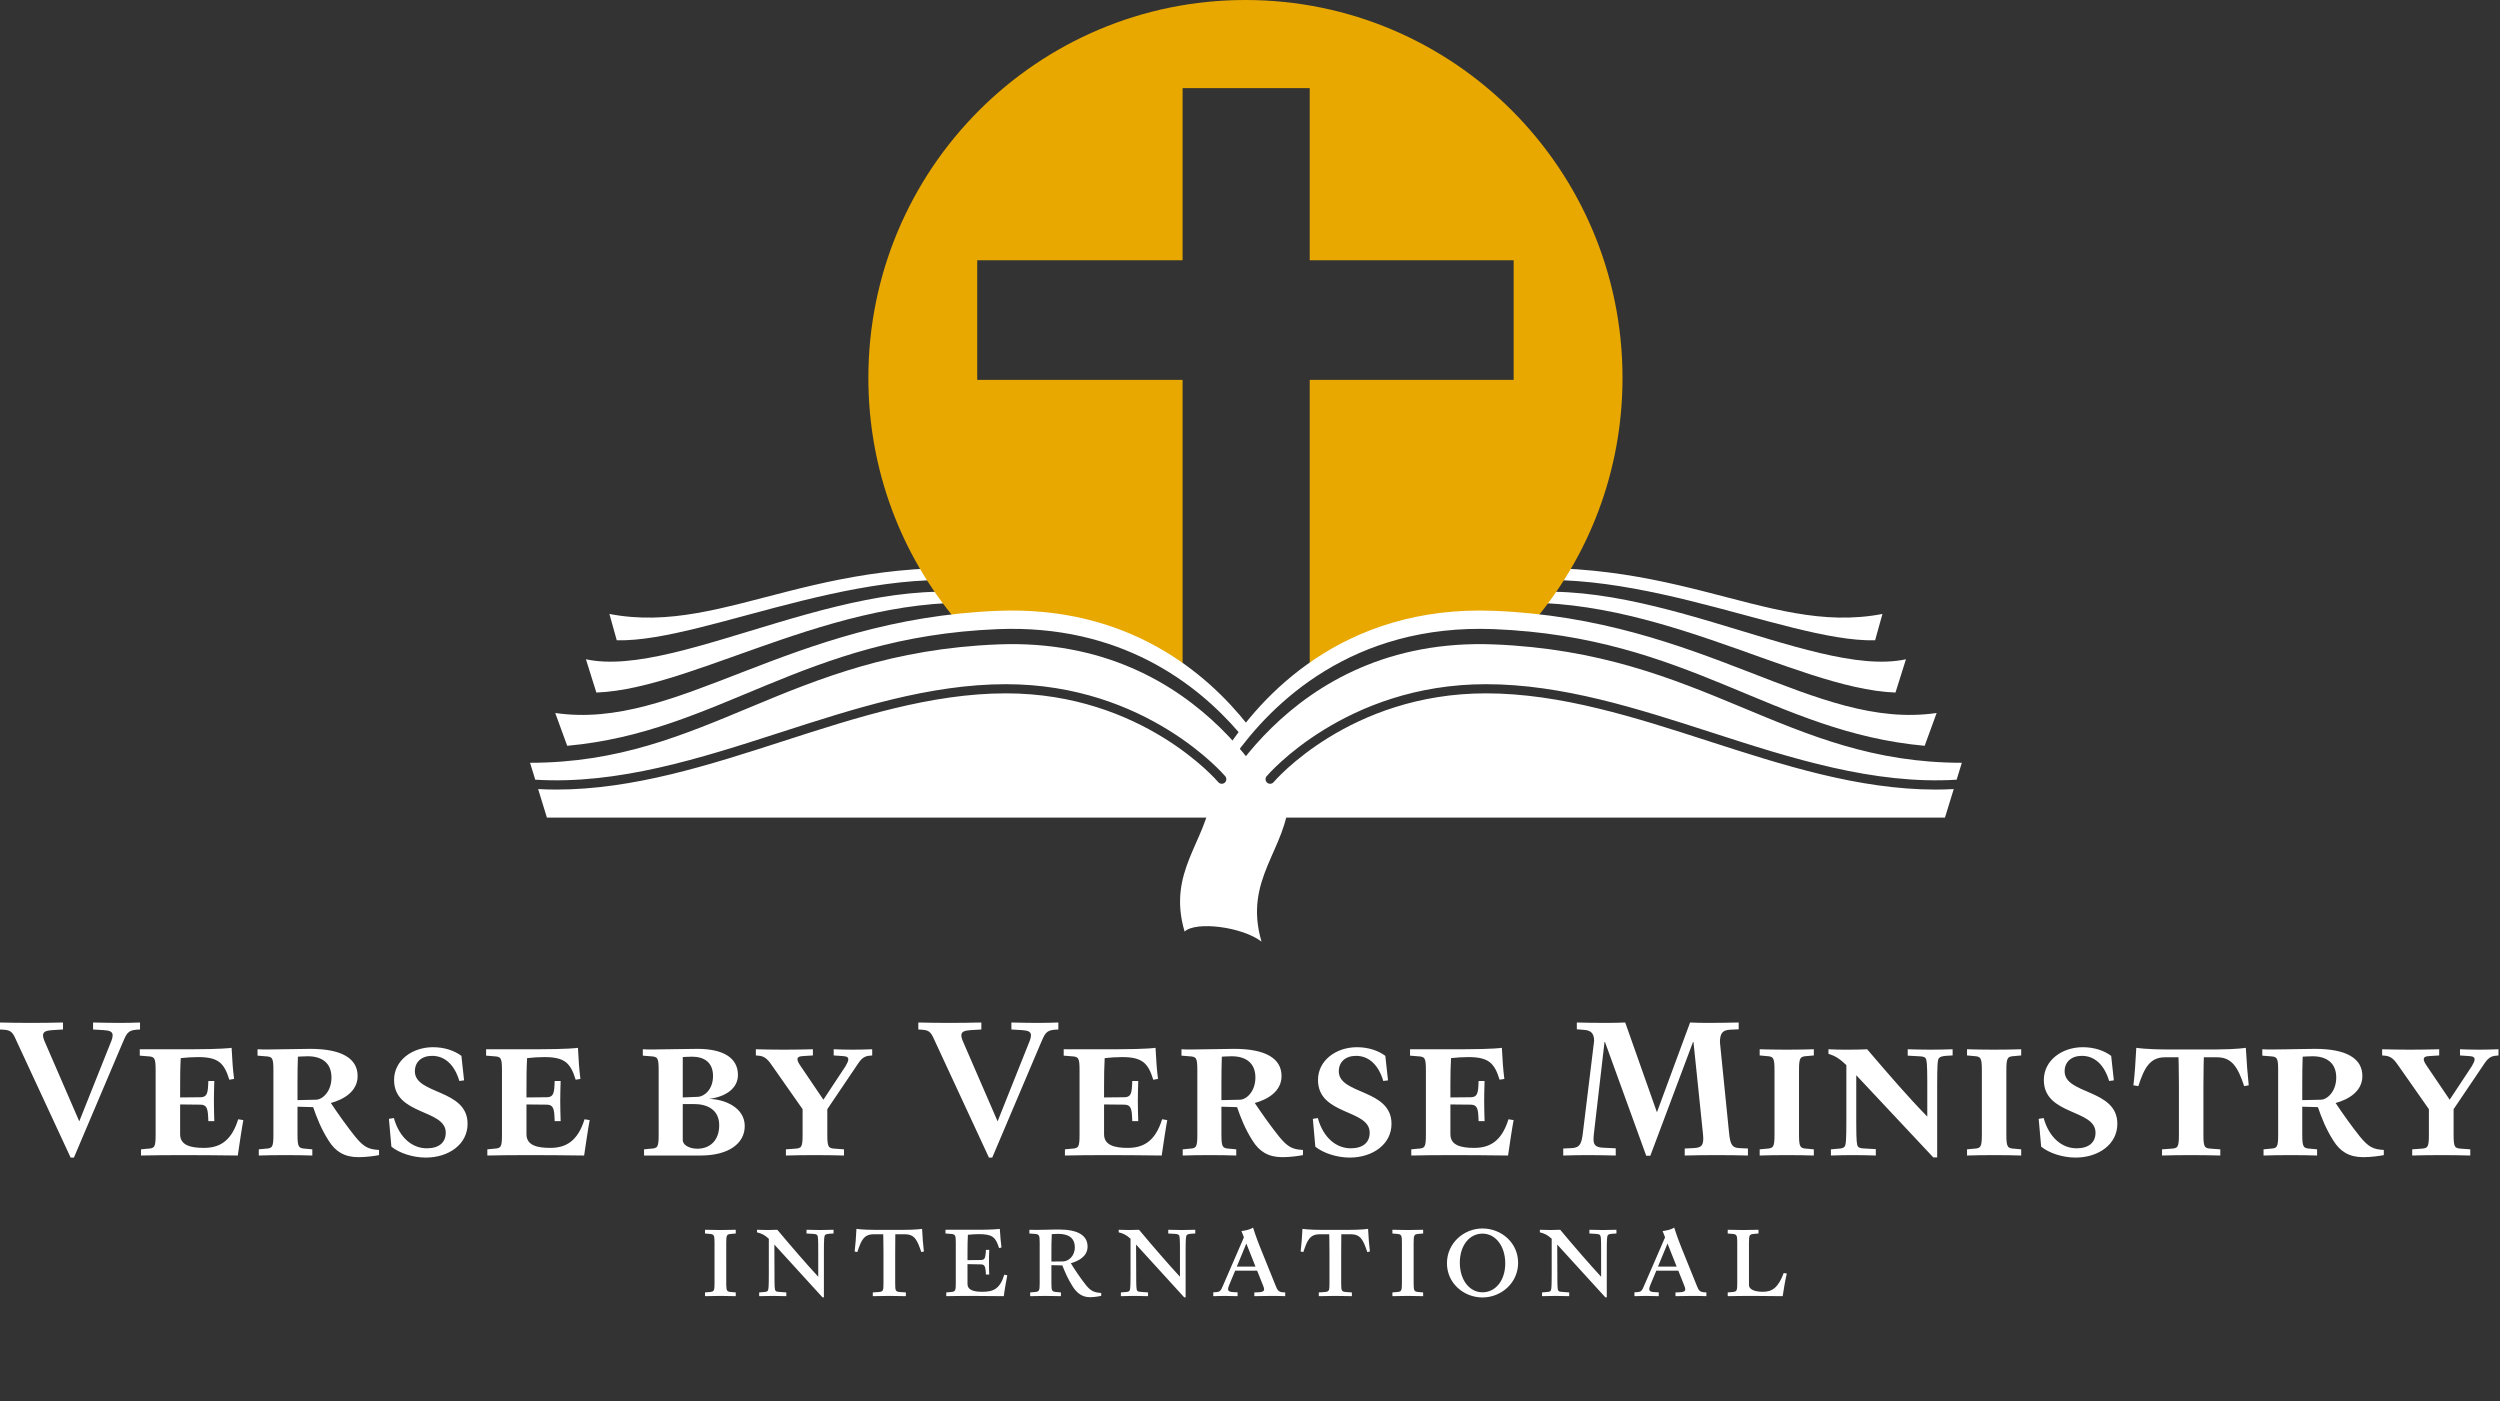 <?xml version="1.0" encoding="UTF-8"?>
<svg width="223px" height="125px" viewBox="0 0 223 125" version="1.1" xmlns="http://www.w3.org/2000/svg" xmlns:xlink="http://www.w3.org/1999/xlink">
    <rect x="0" y="0" width="223" height="125" fill="#333333" stroke="none"/>
    <title>Artboard</title>
    <g id="Artboard" stroke="none" stroke-width="1" fill="none" fill-rule="evenodd">
        <g id="Group" fill-rule="nonzero">
            <g id="vbv-logo-stacked-rev" transform="translate(0, 0)">
                <g id="sticky-brand-image-c5ccc1513bea7b011869df9f0491b9fa388d83b494a519eca91c7c86b43c1ff1" transform="translate(10.484, 0)">
                    <g id="Icon" transform="translate(36.796, 0)">
                        <g id="BookBack" transform="translate(4.984, 50.66)" fill="#FFFFFF">
                            <path d="M39.023,2.038 L40.455,0.553 C21.291,-2.169 12.72,6.155 2.096,4.104 L2.751,6.454 C10.93,6.656 26.627,-1.705 39.023,2.038" id="Path"></path>
                            <path d="M37.576,3.324 L37.545,2.869 C24.905,-0.74 8.484,9.992 0,8.147 L0.932,11.116 C10.05,10.772 23.362,1.548 37.576,3.324" id="Path"></path>
                            <path d="M78.724,2.038 L77.291,0.553 C96.456,-2.169 105.026,6.155 115.65,4.104 L114.996,6.454 C106.817,6.656 91.12,-1.705 78.724,2.038" id="Path"></path>
                            <path d="M80.17,3.324 L80.202,2.869 C92.843,-0.74 109.264,9.992 117.747,8.147 L116.814,11.116 C107.697,10.772 94.386,1.548 80.17,3.324" id="Path"></path>
                        </g>
                        <path d="M63.813,0 C45.237,0 30.178,15.091 30.178,33.708 C30.178,41.96 33.138,49.519 38.052,55.376 C38.207,55.56 38.523,55.924 38.523,55.924 L45.44,55.396 L52.904,57.118 L58.208,60.493 L58.208,59.889 L58.208,33.883 L39.888,33.883 L39.888,23.217 L58.208,23.217 L58.208,7.859 L69.547,7.859 L69.547,23.217 L87.739,23.217 L87.739,33.883 L69.547,33.883 L69.547,59.956 L76.406,56.485 L83.606,55.531 L88.765,56.303 C88.765,56.303 89.218,55.794 89.438,55.535 C94.433,49.656 97.448,42.035 97.448,33.708 C97.448,15.091 82.389,0 63.813,0" id="Cross" fill="#E8A800"></path>
                        <g id="Book-Front" transform="translate(0, 54.46)" fill="#FFFFFF">
                            <path d="M64.03,10.213 C60.356,5.556 53.34,-0.439 41.735,0.025 C22.935,0.779 13.168,10.733 2.247,9.139 L3.315,12.065 C16.889,10.834 24.304,2.358 41.735,1.659 C52.582,1.225 59.421,6.432 63.267,10.916 C63.45,10.618 63.72,10.365 64.03,10.213" id="Path"></path>
                            <path d="M65.247,29.532 C63.543,28.222 59.424,27.683 58.385,28.633 C56.818,23.307 60.284,20.672 60.793,16.456 C60.809,16.323 60.822,16.188 60.832,16.051 C60.904,15.065 67.716,15.508 67.718,16.319 C67.718,16.446 67.716,16.571 67.71,16.695 C67.515,21.309 63.601,23.933 65.247,29.532" id="Path"></path>
                            <path d="M41.735,3.021 C22.935,3.774 15.792,13.58 0,13.58 L0.464,15.089 C7.86,15.543 15.217,13.172 22.338,10.87 C28.881,8.756 35.646,6.57 42.444,6.57 C55.021,6.57 61.945,14.701 62.013,14.783 C62.157,14.956 62.135,15.213 61.962,15.359 C61.789,15.502 61.532,15.479 61.388,15.307 C61.322,15.227 54.626,7.387 42.444,7.387 C35.775,7.387 29.071,9.553 22.588,11.648 C16.003,13.776 9.215,15.97 2.324,15.97 C1.79,15.97 1.255,15.952 0.721,15.924 L1.504,18.469 L67.302,18.469 C67.302,18.469 60.535,2.267 41.735,3.021" id="Path"></path>
                            <path d="M85.98,1.659 C73.333,1.152 66.134,8.315 62.776,13.059 C62.124,13.98 60.927,14.244 62.064,12.479 C65.054,7.835 72.359,-0.52 85.98,0.025 C104.779,0.779 114.547,10.732 125.468,9.139 L124.4,12.065 C110.826,10.833 103.411,2.358 85.98,1.659" id="Path"></path>
                            <path d="M85.98,3.021 C104.779,3.774 111.924,13.58 127.715,13.58 L127.251,15.089 C119.855,15.543 112.497,13.172 105.377,10.87 C98.835,8.756 92.069,6.57 85.271,6.57 C72.694,6.57 65.77,14.701 65.701,14.783 C65.557,14.956 65.581,15.213 65.753,15.359 C65.926,15.502 66.182,15.479 66.327,15.307 C66.393,15.227 73.089,7.387 85.271,7.387 C91.94,7.387 98.644,9.553 105.126,11.648 C111.712,13.776 118.501,15.97 125.392,15.97 C125.925,15.97 126.459,15.952 126.994,15.924 L126.211,18.469 L60.412,18.469 C60.412,18.469 67.181,2.267 85.98,3.021" id="Path"></path>
                        </g>
                    </g>
                </g>
                <path d="M6.594,103.256 L10.91,93.08 C11.278,92.217 11.388,91.904 12.178,91.849 L12.49,91.831 L12.49,91.207 C11.994,91.225 11.351,91.243 10.653,91.243 C9.937,91.243 9.129,91.225 8.302,91.207 L8.302,91.831 L9.257,91.886 C9.827,91.923 10.047,92.051 10.047,92.345 C10.047,92.511 9.992,92.731 9.863,93.025 L7.071,100.023 L4.022,92.988 C3.894,92.713 3.839,92.511 3.839,92.345 C3.839,92.051 4.078,91.923 4.665,91.886 L5.62,91.831 L5.62,91.207 C4.812,91.225 3.784,91.243 2.755,91.243 C1.745,91.243 0.753,91.225 -1.42108547e-14,91.207 L-1.42108547e-14,91.831 L0.312,91.849 C1.102,91.886 1.176,92.198 1.561,93.043 L6.3,103.256 L6.594,103.256 Z M21.21,103.072 C21.302,102.411 21.614,100.353 21.706,99.913 L21.247,99.839 C20.622,101.86 19.52,102.392 18.18,102.392 C17.078,102.392 16.067,102.19 16.067,101.18 L16.067,98.517 L17.904,98.535 C18.4,98.553 18.529,98.829 18.565,99.6 L18.584,100.004 L19.116,100.004 C19.098,99.343 19.08,98.756 19.08,98.204 C19.08,97.635 19.098,97.066 19.116,96.423 L18.584,96.423 L18.565,96.827 C18.529,97.598 18.4,97.856 17.904,97.874 L16.067,97.892 L16.067,97.617 C16.067,96.202 16.067,95.376 16.122,94.384 C16.637,94.329 17.133,94.292 17.665,94.292 C19.484,94.292 19.998,94.825 20.457,96.313 L20.88,96.239 C20.769,95.394 20.714,94.568 20.659,93.466 L20.657,93.466 L20.639,93.469 C20.512,93.488 19.73,93.587 17.175,93.594 L12.467,93.594 L12.467,94.164 L13.147,94.219 C13.79,94.256 13.882,94.329 13.882,95.486 L13.882,101.198 C13.882,102.356 13.79,102.429 13.147,102.466 L12.578,102.521 L12.578,103.072 C13.496,103.053 14.837,103.035 16.343,103.035 C17.867,103.035 19.557,103.053 21.21,103.072 Z M31.973,103.219 C32.69,103.219 33.443,103.109 33.81,103.035 L33.81,102.576 C32.855,102.521 32.451,102.319 31.68,101.382 C31.055,100.611 30.118,99.307 29.512,98.388 C30.651,98.076 31.9,97.36 31.9,95.982 C31.9,94.366 30.394,93.558 27.676,93.558 C26.629,93.558 25.067,93.613 23.929,93.613 C23.524,93.613 23.212,93.613 22.973,93.594 L22.973,94.164 L23.653,94.219 C24.296,94.256 24.388,94.329 24.388,95.486 L24.388,101.198 C24.388,102.356 24.296,102.429 23.653,102.466 L23.084,102.521 L23.084,103.072 C23.727,103.053 24.608,103.035 25.49,103.035 C26.39,103.035 27.216,103.053 27.859,103.072 L27.859,102.521 L27.271,102.466 C26.647,102.429 26.537,102.356 26.537,101.198 L26.537,98.719 L27.933,98.756 C28.245,99.656 28.631,100.684 29.329,101.768 C29.916,102.704 30.706,103.219 31.973,103.219 Z M26.537,98.131 L26.537,96.509 C26.539,95.625 26.545,95.033 26.573,94.256 C26.573,94.256 27.124,94.219 27.455,94.219 C28.631,94.219 29.567,94.751 29.567,96.111 C29.567,97.378 28.759,98.076 28.208,98.094 L26.537,98.131 Z M37.98,103.256 C40.018,103.256 41.708,102.08 41.708,100.243 C41.708,97.121 37.006,97.653 37.006,95.56 C37.006,94.733 37.594,94.182 38.549,94.182 C39.688,94.182 40.551,94.99 40.973,96.423 L41.396,96.368 L41.157,94.182 C40.514,93.704 39.633,93.411 38.622,93.411 C36.767,93.411 35.151,94.586 35.151,96.331 C35.151,99.509 39.761,98.921 39.761,101.033 C39.761,101.915 39.155,102.429 38.071,102.429 C36.822,102.429 35.647,101.547 35.133,99.729 L34.692,99.802 L34.912,102.282 C35.61,102.851 36.822,103.256 37.98,103.256 Z M52.104,103.072 C52.196,102.411 52.508,100.353 52.6,99.913 L52.141,99.839 C51.516,101.86 50.414,102.392 49.073,102.392 C47.971,102.392 46.961,102.19 46.961,101.18 L46.961,98.517 L48.798,98.535 C49.294,98.553 49.422,98.829 49.459,99.6 L49.478,100.004 L50.01,100.004 C49.992,99.343 49.973,98.756 49.973,98.204 C49.973,97.635 49.992,97.066 50.01,96.423 L49.478,96.423 L49.459,96.827 C49.422,97.598 49.294,97.856 48.798,97.874 L46.961,97.892 L46.961,97.617 C46.961,96.202 46.961,95.376 47.016,94.384 C47.531,94.329 48.027,94.292 48.559,94.292 C50.378,94.292 50.892,94.825 51.351,96.313 L51.773,96.239 C51.663,95.394 51.608,94.568 51.553,93.466 L51.551,93.466 L51.533,93.469 C51.406,93.488 50.624,93.587 48.068,93.594 L43.361,93.594 L43.361,94.164 L44.041,94.219 C44.684,94.256 44.776,94.329 44.776,95.486 L44.776,101.198 C44.776,102.356 44.684,102.429 44.041,102.466 L43.471,102.521 L43.471,103.072 C44.39,103.053 45.731,103.035 47.237,103.035 C48.761,103.035 50.451,103.053 52.104,103.072 Z M62.5,103.072 C64.98,103.072 66.431,102.007 66.431,100.445 C66.431,98.811 64.686,98.058 63.253,98.021 C64.704,97.837 65.824,97.102 65.824,95.89 C65.824,94.329 64.465,93.558 62.206,93.558 C61.067,93.558 59.212,93.613 58.294,93.613 C57.89,93.613 57.578,93.613 57.339,93.594 L57.339,94.164 L58.018,94.219 C58.661,94.256 58.753,94.329 58.753,95.486 L58.753,101.198 C58.753,102.356 58.661,102.429 58.018,102.466 L57.449,102.521 L57.449,103.072 L62.5,103.072 Z M60.902,97.892 L60.902,94.292 C60.902,94.292 61.269,94.256 61.729,94.256 C62.776,94.256 63.602,94.733 63.602,95.982 C63.602,97.194 62.812,97.819 62.243,97.837 L60.902,97.892 Z M62.206,102.466 C61.49,102.466 60.902,102.135 60.902,101.694 L60.902,98.48 L61.894,98.48 C63.106,98.48 64.153,98.994 64.153,100.372 C64.153,101.749 63.308,102.466 62.206,102.466 Z M75.284,103.072 L75.284,102.521 L74.531,102.466 C73.888,102.429 73.796,102.356 73.796,101.198 L73.796,98.939 L76.349,95.156 C76.698,94.641 76.937,94.182 77.635,94.164 L77.8,94.145 L77.8,93.594 C77.231,93.613 76.643,93.631 76.055,93.631 C75.467,93.631 74.88,93.613 74.365,93.594 L74.365,94.145 L75.155,94.2 C75.541,94.219 75.669,94.311 75.669,94.494 C75.669,94.66 75.559,94.862 75.412,95.119 L73.447,98.094 L71.408,95.082 C71.243,94.843 71.133,94.641 71.133,94.494 C71.133,94.311 71.261,94.219 71.647,94.2 L72.51,94.145 L72.51,93.594 C71.757,93.613 70.82,93.631 69.92,93.631 C69.002,93.631 68.12,93.613 67.422,93.594 L67.422,94.145 L67.643,94.164 C68.249,94.2 68.543,94.568 68.929,95.137 L71.592,98.939 L71.592,101.198 C71.592,102.356 71.5,102.429 70.857,102.466 L70.104,102.521 L70.104,103.072 C70.784,103.053 71.794,103.035 72.694,103.035 C73.594,103.035 74.604,103.053 75.284,103.072 Z M88.508,103.256 L92.824,93.08 C93.192,92.217 93.302,91.904 94.092,91.849 L94.404,91.831 L94.404,91.207 C93.908,91.225 93.265,91.243 92.567,91.243 C91.851,91.243 91.043,91.225 90.216,91.207 L90.216,91.831 L91.171,91.886 C91.741,91.923 91.961,92.051 91.961,92.345 C91.961,92.511 91.906,92.731 91.778,93.025 L88.986,100.023 L85.937,92.988 C85.808,92.713 85.753,92.511 85.753,92.345 C85.753,92.051 85.992,91.923 86.58,91.886 L87.535,91.831 L87.535,91.207 C86.727,91.225 85.698,91.243 84.669,91.243 C83.659,91.243 82.667,91.225 81.914,91.207 L81.914,91.831 L82.227,91.849 C83.016,91.886 83.09,92.198 83.476,93.043 L88.214,103.256 L88.508,103.256 Z M103.624,103.072 C103.716,102.411 104.029,100.353 104.12,99.913 L103.661,99.839 C103.037,101.86 101.935,102.392 100.594,102.392 C99.492,102.392 98.482,102.19 98.482,101.18 L98.482,98.517 L100.318,98.535 C100.814,98.553 100.943,98.829 100.98,99.6 L100.998,100.004 L101.531,100.004 C101.512,99.343 101.494,98.756 101.494,98.204 C101.494,97.635 101.512,97.066 101.531,96.423 L100.998,96.423 L100.98,96.827 C100.943,97.598 100.814,97.856 100.318,97.874 L98.482,97.892 L98.482,96.955 C98.483,95.922 98.491,95.211 98.537,94.384 C99.051,94.329 99.547,94.292 100.08,94.292 C101.898,94.292 102.412,94.825 102.871,96.313 L103.294,96.239 C103.184,95.394 103.129,94.568 103.073,93.466 C103.073,93.466 102.418,93.586 99.589,93.594 L94.882,93.594 L94.882,94.164 L95.561,94.219 C96.204,94.256 96.296,94.329 96.296,95.486 L96.296,101.198 C96.296,102.356 96.204,102.429 95.561,102.466 L94.992,102.521 L94.992,103.072 C95.91,103.053 97.251,103.035 98.757,103.035 C100.282,103.035 101.971,103.053 103.624,103.072 Z M114.388,103.219 C115.104,103.219 115.857,103.109 116.224,103.035 L116.224,102.576 C115.269,102.521 114.865,102.319 114.094,101.382 C113.469,100.611 112.533,99.307 111.927,98.388 C113.065,98.076 114.314,97.36 114.314,95.982 C114.314,94.366 112.808,93.558 110.09,93.558 C109.043,93.558 107.482,93.613 106.343,93.613 C105.939,93.613 105.627,93.613 105.388,93.594 L105.388,94.164 L106.067,94.219 C106.71,94.256 106.802,94.329 106.802,95.486 L106.802,101.198 C106.802,102.356 106.71,102.429 106.067,102.466 L105.498,102.521 L105.498,103.072 C106.141,103.053 107.022,103.035 107.904,103.035 C108.804,103.035 109.631,103.053 110.273,103.072 L110.273,102.521 L109.686,102.466 C109.061,102.429 108.951,102.356 108.951,101.198 L108.951,98.719 L110.347,98.756 C110.659,99.656 111.045,100.684 111.743,101.768 C112.331,102.704 113.12,103.219 114.388,103.219 Z M108.951,98.131 L108.951,96.783 C108.952,95.742 108.957,95.11 108.988,94.256 C108.988,94.256 109.539,94.219 109.869,94.219 C111.045,94.219 111.982,94.751 111.982,96.111 C111.982,97.378 111.173,98.076 110.622,98.094 L108.951,98.131 Z M120.394,103.256 C122.433,103.256 124.122,102.08 124.122,100.243 C124.122,97.121 119.42,97.653 119.42,95.56 C119.42,94.733 120.008,94.182 120.963,94.182 C122.102,94.182 122.965,94.99 123.388,96.423 L123.81,96.368 L123.571,94.182 C122.929,93.704 122.047,93.411 121.037,93.411 C119.182,93.411 117.565,94.586 117.565,96.331 C117.565,99.509 122.176,98.921 122.176,101.033 C122.176,101.915 121.569,102.429 120.486,102.429 C119.237,102.429 118.061,101.547 117.547,99.729 L117.106,99.802 L117.327,102.282 C118.024,102.851 119.237,103.256 120.394,103.256 Z M134.518,103.072 C134.61,102.411 134.922,100.353 135.014,99.913 L134.555,99.839 C133.931,101.86 132.829,102.392 131.488,102.392 C130.386,102.392 129.376,102.19 129.376,101.18 L129.376,98.517 L131.212,98.535 C131.708,98.553 131.837,98.829 131.873,99.6 L131.892,100.004 L132.424,100.004 C132.406,99.343 132.388,98.756 132.388,98.204 C132.388,97.635 132.406,97.066 132.424,96.423 L131.892,96.423 L131.873,96.827 C131.837,97.598 131.708,97.856 131.212,97.874 L129.376,97.892 L129.376,96.654 C129.379,95.779 129.389,95.128 129.431,94.384 C129.945,94.329 130.441,94.292 130.973,94.292 C132.792,94.292 133.306,94.825 133.765,96.313 L134.188,96.239 C134.078,95.394 134.022,94.568 133.967,93.466 C133.967,93.466 133.312,93.586 130.483,93.594 L125.776,93.594 L125.776,94.164 L126.455,94.219 C127.098,94.256 127.19,94.329 127.19,95.486 L127.19,101.198 C127.19,102.356 127.098,102.429 126.455,102.466 L125.886,102.521 L125.886,103.072 C126.804,103.053 128.145,103.035 129.651,103.035 C131.176,103.035 132.865,103.053 134.518,103.072 Z M147.21,103.09 L151.049,92.86 L151.894,101.033 C151.912,101.235 151.931,101.419 151.931,101.566 C151.931,102.245 151.692,102.374 151.049,102.411 L150.278,102.447 L150.278,103.072 C151.086,103.053 152.114,103.035 153.124,103.035 C154.153,103.035 155.163,103.053 155.916,103.072 L155.916,102.447 L155.145,102.411 C154.539,102.374 154.337,102.172 154.227,100.996 L153.418,92.97 C153.418,92.143 153.676,91.886 154.318,91.849 L155.09,91.813 L155.09,91.207 C154.263,91.225 153.235,91.243 152.298,91.243 C151.729,91.243 151.196,91.225 150.755,91.207 L147.798,99.215 L144.969,91.207 C144.547,91.225 143.941,91.243 143.335,91.243 C142.324,91.243 141.222,91.225 140.653,91.207 L140.653,91.813 L141.314,91.868 C141.81,91.904 142.196,92.088 142.196,92.841 L141.186,101.107 C141.076,101.97 140.947,102.374 140.212,102.411 L139.441,102.447 L139.441,103.072 C140.176,103.053 140.855,103.035 141.627,103.035 C142.38,103.035 143.188,103.053 144.124,103.072 L144.124,102.429 L142.967,102.374 C142.343,102.337 142.141,102.135 142.141,101.602 C142.141,101.474 142.159,101.29 142.178,101.107 L143.133,92.86 L146.843,103.09 L147.21,103.09 Z M161.794,103.072 L161.794,102.521 L161.206,102.466 C160.613,102.431 160.484,102.363 160.472,101.364 L160.471,95.468 C160.471,94.311 160.582,94.237 161.206,94.2 L161.794,94.145 L161.794,93.594 C161.151,93.613 160.269,93.631 159.388,93.631 C158.488,93.631 157.606,93.613 156.963,93.594 L156.963,94.145 L157.551,94.2 C158.176,94.237 158.286,94.311 158.286,95.468 L158.286,101.198 C158.286,102.356 158.176,102.429 157.551,102.466 L156.963,102.521 L156.963,103.072 C157.606,103.053 158.488,103.035 159.388,103.035 C160.269,103.035 161.151,103.053 161.794,103.072 Z M172.796,103.237 L172.796,96.845 C172.796,94.935 172.833,94.568 172.943,94.402 C173.053,94.256 173.237,94.219 173.549,94.182 L174.173,94.145 L174.173,93.594 C173.549,93.613 172.888,93.631 172.208,93.631 C171.529,93.631 170.812,93.613 170.169,93.594 L170.169,94.164 L171.161,94.219 C171.473,94.237 171.676,94.256 171.767,94.402 C171.868,94.554 171.908,94.875 171.913,96.399 L171.914,99.6 C170.206,97.856 168.48,95.853 166.551,93.594 C166.184,93.613 165.596,93.631 164.935,93.631 C164.31,93.631 163.649,93.631 163.098,93.594 L163.098,93.998 C163.686,94.182 164.108,94.439 164.696,95.009 L164.696,99.802 C164.696,101.731 164.659,102.098 164.549,102.264 C164.439,102.411 164.255,102.447 163.943,102.466 L163.318,102.521 L163.318,103.072 C163.961,103.053 164.604,103.035 165.284,103.035 C165.982,103.035 166.698,103.053 167.322,103.072 L167.322,102.502 L166.331,102.447 C166.018,102.429 165.835,102.411 165.724,102.264 C165.623,102.112 165.584,101.791 165.578,100.267 L165.578,95.909 L172.447,103.237 L172.796,103.237 Z M180.29,103.072 L180.29,102.521 L179.702,102.466 C179.078,102.429 178.967,102.356 178.967,101.198 L178.967,95.468 C178.967,94.311 179.078,94.237 179.702,94.2 L180.29,94.145 L180.29,93.594 C179.647,93.613 178.765,93.631 177.884,93.631 C176.984,93.631 176.102,93.613 175.459,93.594 L175.459,94.145 L176.047,94.2 C176.671,94.237 176.782,94.311 176.782,95.468 L176.782,101.198 C176.782,102.356 176.671,102.429 176.047,102.466 L175.459,102.521 L175.459,103.072 C176.102,103.053 176.984,103.035 177.884,103.035 C178.765,103.035 179.647,103.053 180.29,103.072 Z M185.139,103.256 C187.178,103.256 188.867,102.08 188.867,100.243 C188.867,97.121 184.165,97.653 184.165,95.56 C184.165,94.733 184.753,94.182 185.708,94.182 C186.847,94.182 187.71,94.99 188.133,96.423 L188.555,96.368 L188.316,94.182 C187.673,93.704 186.792,93.411 185.782,93.411 C183.927,93.411 182.31,94.586 182.31,96.331 C182.31,99.509 186.92,98.921 186.92,101.033 C186.92,101.915 186.314,102.429 185.231,102.429 C183.982,102.429 182.806,101.547 182.292,99.729 L181.851,99.802 L182.071,102.282 C182.769,102.851 183.982,103.256 185.139,103.256 Z M198.051,103.072 L198.051,102.521 L197.28,102.466 C196.637,102.429 196.545,102.356 196.545,101.198 L196.545,96.919 C196.545,95.266 196.582,94.311 196.582,94.311 L197.776,94.311 C199.098,94.311 199.631,95.229 200.182,96.882 L200.586,96.809 C200.494,95.964 200.384,94.568 200.329,93.466 C200.329,93.466 199.569,93.601 197.696,93.612 L193.459,93.613 C191.402,93.613 190.557,93.466 190.557,93.466 C190.502,94.568 190.41,95.964 190.3,96.809 L190.741,96.882 C191.273,95.229 191.788,94.311 193.11,94.311 L194.322,94.311 C194.322,94.311 194.356,95.173 194.359,96.676 L194.359,101.198 C194.359,102.356 194.267,102.429 193.624,102.466 L192.853,102.521 L192.853,103.072 C193.533,103.053 194.543,103.035 195.443,103.035 C196.343,103.035 197.353,103.053 198.051,103.072 Z M210.798,103.219 C211.514,103.219 212.267,103.109 212.635,103.035 L212.635,102.576 C211.68,102.521 211.276,102.319 210.504,101.382 C209.88,100.611 208.943,99.307 208.337,98.388 C209.476,98.076 210.724,97.36 210.724,95.982 C210.724,94.366 209.218,93.558 206.5,93.558 C206.035,93.558 205.468,93.568 204.882,93.581 L203.998,93.598 C203.559,93.607 203.133,93.613 202.753,93.613 C202.349,93.613 202.037,93.613 201.798,93.594 L201.798,94.164 L202.478,94.219 C203.088,94.254 203.202,94.322 203.211,95.321 L203.212,101.198 C203.212,102.356 203.12,102.429 202.478,102.466 L201.908,102.521 L201.908,103.072 C202.551,103.053 203.433,103.035 204.314,103.035 C205.214,103.035 206.041,103.053 206.684,103.072 L206.684,102.521 L206.096,102.466 C205.471,102.429 205.361,102.356 205.361,101.198 L205.361,98.719 L206.757,98.756 C207.069,99.656 207.455,100.684 208.153,101.768 C208.741,102.704 209.531,103.219 210.798,103.219 Z M205.361,98.131 L205.361,96.783 C205.362,95.742 205.367,95.11 205.398,94.256 C205.398,94.256 205.949,94.219 206.28,94.219 C207.455,94.219 208.392,94.751 208.392,96.111 C208.392,97.378 207.584,98.076 207.033,98.094 L205.361,98.131 Z M220.349,103.072 L220.349,102.521 L219.596,102.466 C218.953,102.429 218.861,102.356 218.861,101.198 L218.861,98.939 L221.414,95.156 C221.763,94.641 222.002,94.182 222.7,94.164 L222.865,94.145 L222.865,93.594 C222.296,93.613 221.708,93.631 221.12,93.631 C220.533,93.631 219.945,93.613 219.431,93.594 L219.431,94.145 L220.22,94.2 C220.606,94.219 220.735,94.311 220.735,94.494 C220.735,94.66 220.624,94.862 220.478,95.119 L218.512,98.094 L216.473,95.082 C216.308,94.843 216.198,94.641 216.198,94.494 C216.198,94.311 216.327,94.219 216.712,94.2 L217.576,94.145 L217.576,93.594 C216.822,93.613 215.886,93.631 214.986,93.631 C214.067,93.631 213.186,93.613 212.488,93.594 L212.488,94.145 L212.708,94.164 C213.314,94.2 213.608,94.568 213.994,95.137 L216.657,98.939 L216.657,101.198 C216.657,102.356 216.565,102.429 215.922,102.466 L215.169,102.521 L215.169,103.072 C215.849,103.053 216.859,103.035 217.759,103.035 C218.659,103.035 219.669,103.053 220.349,103.072 Z" id="VersebyVerseMinistry" fill="#FFFFFF"></path>
                <path d="M65.63,115.618 L65.63,115.285 L65.239,115.251 C64.854,115.219 64.788,115.167 64.781,114.591 L64.78,110.854 C64.78,110.154 64.826,110.097 65.239,110.062 L65.63,110.028 L65.63,109.695 C65.228,109.706 64.746,109.718 64.252,109.718 C63.77,109.718 63.288,109.706 62.886,109.695 L62.886,110.028 L63.276,110.062 C63.69,110.097 63.736,110.154 63.736,110.854 L63.736,114.459 C63.736,115.112 63.696,115.206 63.354,115.244 L62.886,115.285 L62.886,115.618 C63.288,115.607 63.77,115.595 64.252,115.595 C64.746,115.595 65.228,115.607 65.63,115.618 Z M73.492,115.722 L73.492,111.715 C73.492,110.521 73.515,110.28 73.584,110.177 C73.653,110.097 73.756,110.074 73.963,110.051 L74.353,110.028 L74.353,109.695 C73.963,109.706 73.55,109.718 73.148,109.718 C72.746,109.718 72.344,109.706 71.942,109.695 L71.942,110.028 L72.528,110.062 C72.723,110.074 72.826,110.097 72.895,110.177 C72.976,110.28 72.987,110.521 72.987,111.715 L72.987,113.885 C71.988,112.806 70.565,111.164 69.337,109.695 C69.107,109.706 68.797,109.718 68.464,109.718 C68.143,109.718 67.798,109.706 67.523,109.695 L67.523,109.924 C67.936,110.028 68.212,110.154 68.579,110.498 L68.579,113.586 C68.579,114.792 68.556,115.033 68.487,115.136 C68.418,115.217 68.315,115.24 68.108,115.251 L67.718,115.285 L67.718,115.618 C68.12,115.607 68.522,115.595 68.923,115.595 C69.337,115.595 69.738,115.607 70.14,115.618 L70.14,115.285 L69.543,115.24 C69.348,115.228 69.245,115.217 69.176,115.136 C69.105,115.045 69.088,114.847 69.085,113.981 L69.084,113.598 L69.084,113.598 L69.073,111.015 L73.366,115.722 L73.492,115.722 Z M80.804,115.618 L80.804,115.285 L80.31,115.251 C79.874,115.217 79.851,115.148 79.851,114.459 L79.851,111.727 C79.851,110.694 79.862,110.097 79.862,110.097 L80.712,110.097 C81.607,110.097 81.825,110.648 82.181,111.681 L82.411,111.635 C82.342,111.107 82.285,110.303 82.25,109.615 C82.25,109.615 81.722,109.706 80.436,109.706 L78.209,109.706 C76.924,109.706 76.395,109.615 76.395,109.615 C76.361,110.303 76.304,111.107 76.235,111.635 L76.476,111.681 C76.82,110.648 77.038,110.097 77.945,110.097 L78.783,110.097 C78.783,110.097 78.806,110.694 78.806,111.727 L78.806,114.459 C78.806,115.148 78.783,115.217 78.347,115.251 L77.853,115.285 L77.853,115.618 C78.313,115.607 78.818,115.595 79.323,115.595 C79.828,115.595 80.344,115.607 80.804,115.618 Z M89.539,115.618 C89.584,115.205 89.791,114.023 89.849,113.759 L89.584,113.701 C89.194,114.975 88.597,115.228 87.644,115.228 C86.956,115.228 86.301,115.125 86.301,114.516 L86.301,112.76 L87.518,112.783 C87.828,112.794 87.886,112.978 87.931,113.437 L87.943,113.69 L88.241,113.69 C88.224,113.38 88.22,113.109 88.219,112.847 L88.218,112.588 C88.218,112.243 88.218,111.887 88.241,111.486 L87.943,111.486 L87.931,111.738 C87.886,112.209 87.828,112.381 87.518,112.393 L86.301,112.404 L86.302,111.654 C86.303,111.069 86.309,110.634 86.336,110.143 C86.657,110.108 87.013,110.085 87.346,110.085 C88.528,110.085 88.827,110.372 89.114,111.325 L89.332,111.279 C89.263,110.751 89.229,110.303 89.183,109.615 C89.183,109.615 89.179,109.615 89.17,109.617 L89.098,109.626 C88.92,109.647 88.435,109.689 87.409,109.694 L84.338,109.695 L84.338,110.028 L84.798,110.062 C85.211,110.097 85.257,110.154 85.257,110.854 L85.257,114.459 C85.257,115.112 85.217,115.206 84.875,115.244 L84.407,115.285 L84.407,115.618 C84.981,115.607 85.75,115.595 86.623,115.595 C87.507,115.595 88.505,115.607 89.539,115.618 Z M97.229,115.71 C97.596,115.71 97.987,115.641 98.228,115.595 L98.228,115.331 C97.608,115.297 97.286,115.159 96.85,114.608 C96.425,114.08 95.897,113.299 95.518,112.68 C96.207,112.484 97.011,112.071 97.011,111.199 C97.011,110.2 96.15,109.672 94.451,109.672 C94.27,109.672 94.073,109.675 93.871,109.679 L93.258,109.693 C92.955,109.7 92.667,109.706 92.43,109.706 C92.143,109.706 91.948,109.695 91.822,109.695 L91.822,110.028 L92.281,110.062 C92.694,110.097 92.74,110.154 92.74,110.854 L92.74,114.459 C92.74,115.159 92.694,115.217 92.281,115.251 L91.891,115.285 L91.891,115.618 C92.293,115.607 92.775,115.595 93.257,115.595 C93.751,115.595 94.233,115.607 94.634,115.618 L94.634,115.285 L94.244,115.251 C93.831,115.217 93.785,115.159 93.785,114.459 L93.785,112.852 L94.761,112.875 C94.99,113.46 95.277,114.126 95.679,114.746 C96.081,115.389 96.575,115.71 97.229,115.71 Z M93.785,112.53 L93.785,112.025 C93.785,111.13 93.785,110.717 93.819,110.085 C93.819,110.085 94.175,110.062 94.405,110.062 C95.289,110.062 95.874,110.407 95.874,111.268 C95.874,112.06 95.289,112.507 94.841,112.519 L93.785,112.53 Z M105.757,115.722 L105.757,111.715 C105.757,110.521 105.78,110.28 105.849,110.177 C105.918,110.097 106.021,110.074 106.228,110.051 L106.618,110.028 L106.618,109.695 C106.228,109.706 105.815,109.718 105.413,109.718 C105.011,109.718 104.609,109.706 104.207,109.695 L104.207,110.028 L104.793,110.062 C104.988,110.074 105.091,110.097 105.16,110.177 C105.241,110.28 105.252,110.521 105.252,111.715 L105.252,113.885 C104.253,112.806 102.83,111.164 101.602,109.695 C101.372,109.706 101.062,109.718 100.729,109.718 C100.408,109.718 100.063,109.706 99.788,109.695 L99.788,109.924 C100.201,110.028 100.477,110.154 100.844,110.498 L100.844,113.586 C100.844,114.792 100.821,115.033 100.752,115.136 C100.683,115.217 100.58,115.24 100.373,115.251 L99.983,115.285 L99.983,115.618 C100.385,115.607 100.786,115.595 101.188,115.595 C101.602,115.595 102.003,115.607 102.405,115.618 L102.405,115.285 L101.808,115.24 C101.613,115.228 101.51,115.217 101.441,115.136 C101.36,115.033 101.349,114.792 101.349,113.598 L101.338,111.015 L105.631,115.722 L105.757,115.722 Z M114.641,115.618 L114.641,115.285 L114.458,115.274 C114.067,115.251 113.953,115.102 113.803,114.723 L112.403,111.256 C112.035,110.349 111.771,109.5 111.771,109.5 C111.507,109.683 111.094,109.764 110.738,109.81 L110.956,110.372 L109.12,114.608 C108.879,115.182 108.833,115.24 108.408,115.262 L108.224,115.274 L108.224,115.618 C108.534,115.607 108.856,115.595 109.211,115.595 C109.556,115.595 109.946,115.607 110.394,115.618 L110.394,115.274 L110.084,115.262 C109.694,115.251 109.544,115.182 109.544,114.987 C109.544,114.895 109.579,114.769 109.648,114.608 L110.176,113.345 L112.139,113.345 L112.655,114.643 C112.713,114.792 112.759,114.907 112.759,114.998 C112.759,115.194 112.598,115.262 112.208,115.274 L111.886,115.285 L111.886,115.618 C112.345,115.607 112.885,115.595 113.39,115.595 C113.884,115.595 114.343,115.607 114.641,115.618 Z M111.99,112.978 L110.325,112.978 L111.174,110.923 L111.99,112.978 Z M120.587,115.618 L120.587,115.285 L120.093,115.251 C119.657,115.217 119.634,115.148 119.634,114.459 L119.634,111.727 C119.634,110.694 119.645,110.097 119.645,110.097 L120.495,110.097 C121.39,110.097 121.608,110.648 121.964,111.681 L122.194,111.635 C122.125,111.107 122.068,110.303 122.033,109.615 C122.033,109.615 121.505,109.706 120.219,109.706 L117.992,109.706 C116.707,109.706 116.179,109.615 116.179,109.615 C116.144,110.303 116.087,111.107 116.018,111.635 L116.259,111.681 C116.603,110.648 116.821,110.097 117.728,110.097 L118.566,110.097 C118.566,110.097 118.589,110.694 118.589,111.727 L118.589,114.459 C118.589,115.148 118.566,115.217 118.13,115.251 L117.636,115.285 L117.636,115.618 C118.096,115.607 118.601,115.595 119.106,115.595 C119.611,115.595 120.128,115.607 120.587,115.618 Z M126.945,115.618 L126.945,115.285 L126.555,115.251 C126.142,115.217 126.096,115.159 126.096,114.459 L126.096,110.854 C126.096,110.154 126.142,110.097 126.555,110.062 L126.945,110.028 L126.945,109.695 C126.544,109.706 126.061,109.718 125.568,109.718 C125.086,109.718 124.604,109.706 124.202,109.695 L124.202,110.028 L124.592,110.062 C125.005,110.097 125.051,110.154 125.051,110.854 L125.051,114.459 C125.051,115.159 125.005,115.217 124.592,115.251 L124.202,115.285 L124.202,115.618 C124.604,115.607 125.086,115.595 125.568,115.595 C126.061,115.595 126.544,115.607 126.945,115.618 Z M132.236,115.733 C133.912,115.733 135.416,114.436 135.416,112.645 C135.416,110.843 133.912,109.58 132.236,109.58 C130.572,109.58 129.068,110.889 129.068,112.68 C129.068,114.47 130.572,115.733 132.236,115.733 Z M132.236,115.274 C131.077,115.274 130.216,114.172 130.216,112.634 C130.216,111.095 131.077,110.039 132.236,110.039 C133.396,110.039 134.268,111.141 134.268,112.691 C134.268,114.229 133.396,115.274 132.236,115.274 Z M143.325,115.722 L143.325,111.715 C143.325,110.521 143.348,110.28 143.416,110.177 C143.485,110.097 143.589,110.074 143.795,110.051 L144.186,110.028 L144.186,109.695 C143.795,109.706 143.382,109.718 142.98,109.718 C142.578,109.718 142.177,109.706 141.775,109.695 L141.775,110.028 L142.36,110.062 C142.556,110.074 142.659,110.097 142.728,110.177 C142.803,110.274 142.818,110.494 142.819,111.514 L142.82,113.885 C141.821,112.806 140.397,111.164 139.169,109.695 C138.939,109.706 138.629,109.718 138.297,109.718 C137.975,109.718 137.631,109.706 137.355,109.695 L137.355,109.924 C137.769,110.028 138.044,110.154 138.411,110.498 L138.411,113.586 C138.411,114.792 138.388,115.033 138.32,115.136 C138.251,115.217 138.147,115.24 137.941,115.251 L137.55,115.285 L137.55,115.618 C137.952,115.607 138.354,115.595 138.756,115.595 C139.169,115.595 139.571,115.607 139.973,115.618 L139.973,115.285 L139.376,115.24 C139.181,115.228 139.077,115.217 139.008,115.136 C138.928,115.033 138.916,114.792 138.916,113.598 L138.905,111.015 L143.198,115.722 L143.325,115.722 Z M152.209,115.618 L152.209,115.285 L152.025,115.274 C151.635,115.251 151.52,115.102 151.371,114.723 L149.97,111.256 C149.603,110.349 149.339,109.5 149.339,109.5 C149.075,109.683 148.662,109.764 148.306,109.81 L148.524,110.372 L146.687,114.608 C146.446,115.182 146.4,115.24 145.975,115.262 L145.792,115.274 L145.792,115.618 C146.102,115.607 146.423,115.595 146.779,115.595 C147.123,115.595 147.514,115.607 147.961,115.618 L147.961,115.274 L147.651,115.262 C147.261,115.251 147.112,115.182 147.112,114.987 C147.112,114.895 147.146,114.769 147.215,114.608 L147.743,113.345 L149.706,113.345 L150.223,114.643 C150.28,114.792 150.326,114.907 150.326,114.998 C150.326,115.194 150.165,115.262 149.775,115.274 L149.454,115.285 L149.454,115.618 C149.913,115.607 150.452,115.595 150.958,115.595 C151.451,115.595 151.91,115.607 152.209,115.618 Z M149.557,112.978 L147.892,112.978 L148.742,110.923 L149.557,112.978 Z M159.015,115.618 C159.073,115.205 159.245,114.16 159.383,113.598 L159.107,113.552 C158.625,114.838 158.108,115.228 157.247,115.228 C156.478,115.228 156.008,114.998 156.008,114.631 L156.008,110.854 C156.008,110.154 156.053,110.097 156.467,110.062 L156.857,110.028 L156.857,109.695 C156.455,109.706 155.973,109.718 155.479,109.718 C154.997,109.718 154.515,109.706 154.113,109.695 L154.113,110.028 L154.504,110.062 C154.889,110.094 154.955,110.147 154.962,110.723 L154.963,114.459 C154.963,115.112 154.923,115.206 154.582,115.244 L154.113,115.285 L154.113,115.618 C154.687,115.607 155.445,115.595 156.294,115.595 C157.144,115.595 158.085,115.607 159.015,115.618 Z" id="international" fill="#FFFFFF"></path>
            </g>
        </g>
    </g>
</svg>